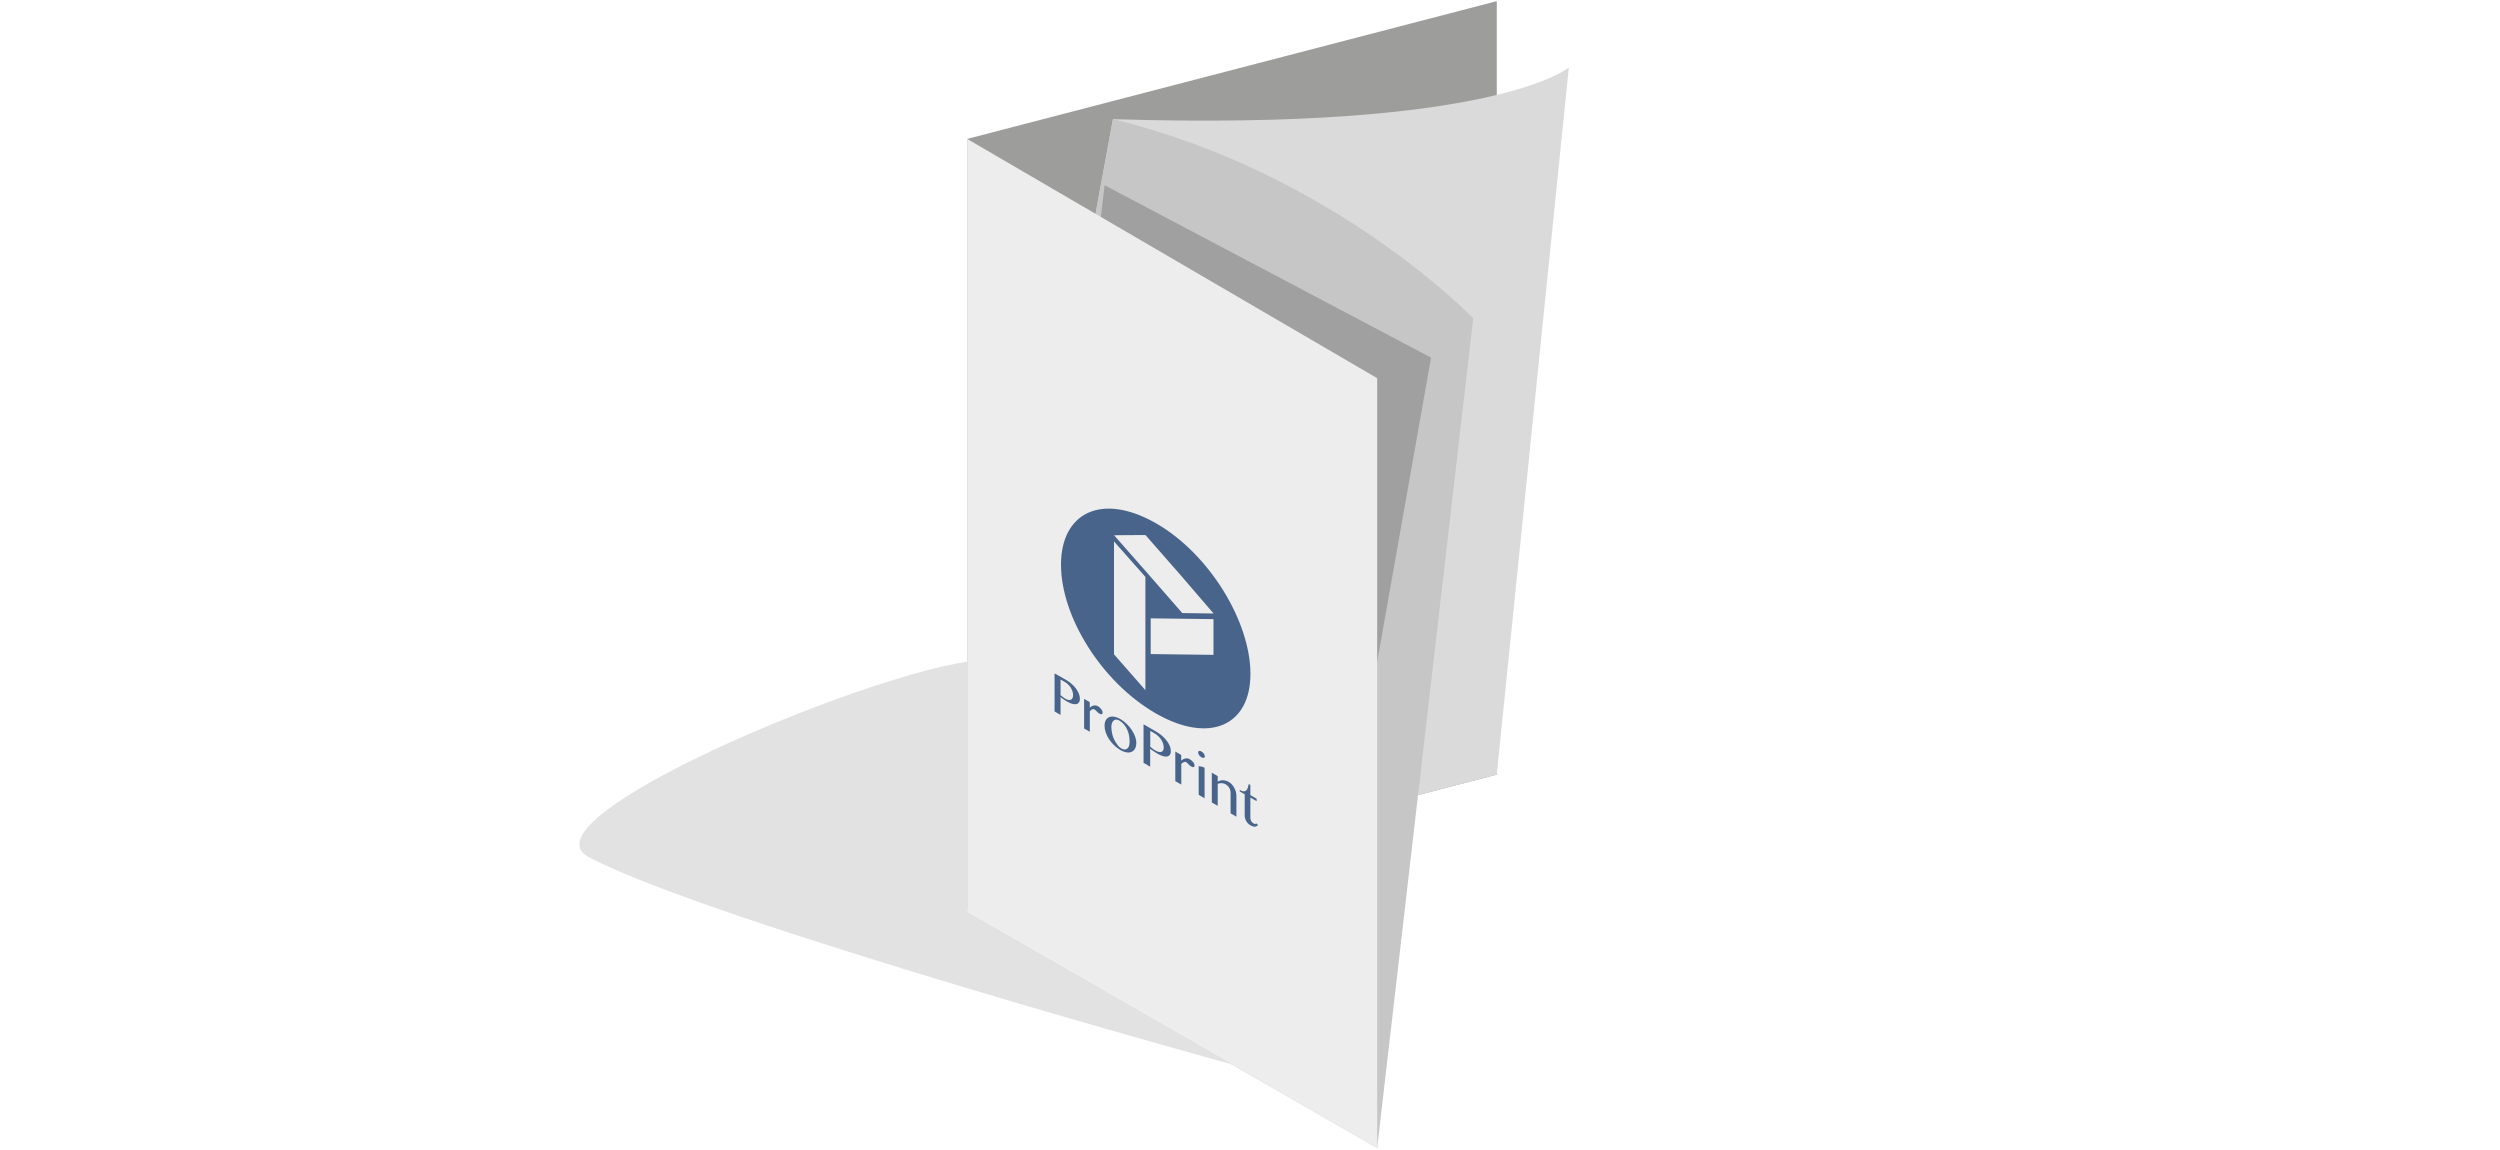 <?xml version="1.0" encoding="utf-8"?>
<!-- Generator: Adobe Illustrator 21.1.0, SVG Export Plug-In . SVG Version: 6.00 Build 0)  -->
<svg version="1.1" id="off" xmlns="http://www.w3.org/2000/svg" xmlns:xlink="http://www.w3.org/1999/xlink" x="0px" y="0px"
	 viewBox="0 0 283.46 130.39" enable-background="new 0 0 283.46 130.39" xml:space="preserve">
<filter  id="AI_DesenfoqueGaussiano_4">
	<feGaussianBlur  stdDeviation="4"></feGaussianBlur>
</filter>
<g>
	<g opacity="0.5" filter="url(#AI_DesenfoqueGaussiano_4)">
		<path fill="#C6C6C6" d="M139.95,120.76c0,0-20.38-44.42-27.17-45.83c-7.37-1.54-54.78,17.62-46.01,22.26
			C80.48,104.45,139.95,120.76,139.95,120.76z"/>
	</g>
	<polygon fill="#9D9D9C" points="169.71,87.83 109.66,103.45 109.66,15.75 169.71,0.13 	"/>
	<path fill="#DADADA" d="M169.71,87.83l8.17-80.18c0,0-8.33,7.22-51.69,5.86l-16.53,89.94L169.71,87.83z"/>
	<path fill="#C6C6C6" d="M156.15,130.16l10.89-94.06c0,0-15.79-16.5-40.85-22.59l-16.53,89.94L156.15,130.16z"/>
	<g opacity="0.6" filter="url(#AI_DesenfoqueGaussiano_4)">
		<polygon fill="#878787" points="125.24,21 162.26,40.55 148.94,115.75 116.88,92.58 		"/>
	</g>
	<polygon fill="#EDEDED" points="156.15,42.88 109.66,15.75 109.66,103.45 156.15,130.16 	"/>
	<path fill="#49648B" d="M131,59.29c-6.09-3.45-10.7-1.17-10.7,4.74c0,5.91,4.61,13.3,10.7,16.83c6.09,3.52,10.78,1.46,10.78-4.46
		C141.78,70.48,137.1,62.74,131,59.29 M129.87,78.25c-1.43-1.63-2.15-2.45-3.56-4.06v-12.8c1.41,1.59,2.12,2.4,3.56,4.02V78.25z
		 M137.59,74.25c-2.8-0.03-4.25-0.06-7.12-0.09v-4.05c2.87,0.03,4.32,0.05,7.12,0.09V74.25z M134.05,69.51
		c-3.09-3.56-4.68-5.35-7.73-8.82c1.41-0.02,2.12-0.02,3.56-0.02c3.1,3.52,4.68,5.32,7.72,8.89
		C136.19,69.54,135.48,69.53,134.05,69.51"/>
	<path fill="#49648B" d="M119.57,76.35c0.51,0.29,0.77,0.44,1.29,0.73c0.21,0.12,0.42,0.27,0.61,0.43c0.19,0.16,0.36,0.34,0.5,0.52
		c0.14,0.19,0.25,0.38,0.34,0.58c0.08,0.2,0.13,0.4,0.13,0.6c0,0.2-0.04,0.35-0.12,0.45c-0.08,0.1-0.18,0.16-0.32,0.18
		c-0.13,0.02-0.28,0.01-0.44-0.04c-0.16-0.05-0.33-0.12-0.5-0.22c-0.07-0.04-0.15-0.08-0.23-0.13c-0.08-0.05-0.15-0.1-0.23-0.15
		c-0.07-0.05-0.14-0.1-0.2-0.14c-0.06-0.04-0.11-0.08-0.15-0.11v2.01c-0.27-0.16-0.41-0.23-0.68-0.39V76.35z M120.25,78.82
		c0.08,0.06,0.16,0.13,0.25,0.2c0.09,0.07,0.18,0.13,0.27,0.19c0.15,0.09,0.28,0.14,0.39,0.15c0.11,0.02,0.21,0.01,0.28-0.03
		c0.07-0.04,0.13-0.1,0.17-0.19c0.04-0.09,0.06-0.2,0.06-0.32c0-0.15-0.02-0.29-0.07-0.44c-0.05-0.15-0.12-0.29-0.2-0.42
		c-0.08-0.13-0.18-0.25-0.3-0.36c-0.11-0.11-0.23-0.2-0.36-0.27c-0.2-0.11-0.29-0.17-0.49-0.28V78.82z"/>
	<path fill="#49648B" d="M122.91,79.24c0.26,0.15,0.39,0.22,0.65,0.37v0.63c0.06-0.06,0.13-0.11,0.21-0.15
		c0.07-0.04,0.15-0.07,0.23-0.09c0.08-0.02,0.16-0.02,0.25-0.01c0.09,0.01,0.17,0.04,0.26,0.1c0.07,0.04,0.14,0.09,0.2,0.15
		c0.06,0.06,0.12,0.12,0.16,0.18c0.05,0.06,0.08,0.13,0.11,0.19c0.03,0.06,0.04,0.12,0.04,0.18c0,0.11-0.03,0.17-0.1,0.19
		c-0.07,0.02-0.16-0.01-0.28-0.08c-0.07-0.04-0.13-0.08-0.18-0.13c-0.04-0.04-0.08-0.08-0.12-0.12c-0.04-0.04-0.07-0.08-0.11-0.11
		c-0.04-0.04-0.08-0.07-0.14-0.1c-0.04-0.03-0.09-0.04-0.13-0.04c-0.04,0-0.09,0.01-0.13,0.03c-0.04,0.02-0.09,0.05-0.13,0.09
		c-0.04,0.04-0.09,0.08-0.13,0.13v2.32c-0.26-0.15-0.39-0.22-0.65-0.37V79.24z"/>
	<path fill="#49648B" d="M127.03,85.04c-0.26-0.15-0.5-0.34-0.72-0.55c-0.22-0.22-0.41-0.45-0.57-0.69
		c-0.16-0.25-0.28-0.5-0.37-0.76c-0.09-0.26-0.13-0.51-0.13-0.74c0-0.25,0.04-0.46,0.13-0.62c0.09-0.17,0.21-0.28,0.37-0.36
		c0.16-0.07,0.35-0.09,0.57-0.06c0.22,0.03,0.46,0.12,0.72,0.27c0.26,0.15,0.5,0.33,0.72,0.55c0.22,0.21,0.41,0.44,0.57,0.68
		c0.16,0.24,0.29,0.49,0.38,0.74c0.09,0.25,0.14,0.5,0.14,0.73c0,0.25-0.05,0.47-0.14,0.64c-0.09,0.17-0.22,0.3-0.38,0.37
		c-0.16,0.08-0.35,0.1-0.57,0.07C127.53,85.28,127.29,85.19,127.03,85.04 M127.16,84.87c0.13,0.08,0.26,0.11,0.37,0.11
		c0.11,0,0.21-0.04,0.29-0.11c0.08-0.06,0.15-0.16,0.19-0.29c0.04-0.13,0.07-0.27,0.07-0.45c0-0.24-0.02-0.48-0.06-0.72
		c-0.04-0.24-0.11-0.46-0.21-0.68c-0.1-0.21-0.22-0.41-0.37-0.59c-0.15-0.18-0.34-0.33-0.56-0.46c-0.11-0.06-0.23-0.1-0.33-0.09
		c-0.11,0-0.2,0.04-0.28,0.11c-0.08,0.07-0.15,0.16-0.19,0.28c-0.05,0.12-0.07,0.27-0.07,0.44c0,0.24,0.03,0.49,0.08,0.73
		c0.05,0.24,0.13,0.48,0.23,0.69c0.1,0.22,0.22,0.41,0.37,0.59C126.81,84.62,126.97,84.76,127.16,84.87"/>
	<path fill="#49648B" d="M129.65,82.12c0.57,0.33,0.85,0.49,1.42,0.82c0.23,0.13,0.45,0.29,0.66,0.46c0.21,0.17,0.38,0.36,0.53,0.55
		c0.15,0.19,0.27,0.39,0.36,0.6c0.09,0.2,0.13,0.41,0.13,0.61c0,0.2-0.04,0.35-0.13,0.45c-0.08,0.1-0.2,0.16-0.33,0.17
		c-0.14,0.02-0.3,0-0.47-0.06c-0.18-0.06-0.36-0.14-0.54-0.24c-0.08-0.04-0.16-0.09-0.24-0.15c-0.09-0.05-0.17-0.11-0.25-0.16
		c-0.08-0.05-0.15-0.1-0.22-0.15c-0.07-0.05-0.12-0.09-0.16-0.12v2.03c-0.3-0.18-0.45-0.26-0.75-0.44V82.12z M130.41,84.66
		c0.08,0.07,0.17,0.15,0.27,0.22c0.1,0.08,0.2,0.15,0.3,0.2c0.16,0.09,0.31,0.15,0.43,0.18c0.12,0.02,0.22,0.02,0.3-0.02
		c0.08-0.04,0.14-0.1,0.18-0.18c0.04-0.09,0.06-0.19,0.06-0.32c0-0.15-0.03-0.29-0.08-0.45c-0.05-0.15-0.12-0.3-0.21-0.43
		c-0.09-0.14-0.2-0.26-0.32-0.38c-0.12-0.12-0.25-0.22-0.39-0.3c-0.21-0.12-0.32-0.18-0.53-0.31V84.66z"/>
	<path fill="#49648B" d="M133.25,85.21c0.27,0.16,0.41,0.24,0.68,0.39v0.64c0.07-0.06,0.14-0.11,0.21-0.15
		c0.08-0.04,0.16-0.07,0.24-0.09c0.08-0.02,0.17-0.02,0.26-0.01c0.09,0.01,0.18,0.05,0.27,0.1c0.07,0.04,0.14,0.1,0.21,0.15
		c0.06,0.06,0.12,0.12,0.17,0.18c0.05,0.06,0.09,0.13,0.11,0.19c0.03,0.07,0.04,0.13,0.04,0.18c0,0.11-0.03,0.17-0.1,0.19
		c-0.07,0.01-0.17-0.01-0.29-0.08c-0.08-0.04-0.14-0.09-0.18-0.13c-0.04-0.04-0.09-0.08-0.12-0.12c-0.04-0.04-0.08-0.08-0.11-0.12
		c-0.04-0.04-0.09-0.07-0.14-0.11c-0.04-0.03-0.09-0.04-0.14-0.04c-0.05,0-0.09,0.01-0.14,0.03c-0.04,0.02-0.09,0.05-0.14,0.08
		c-0.05,0.04-0.09,0.08-0.14,0.13v2.34c-0.27-0.16-0.41-0.24-0.68-0.39V85.21z"/>
	<path fill="#49648B" d="M136.23,85.21c0.05,0.03,0.1,0.07,0.15,0.11c0.05,0.04,0.09,0.09,0.12,0.14c0.03,0.05,0.06,0.1,0.08,0.15
		c0.02,0.05,0.03,0.1,0.03,0.15c0,0.04-0.01,0.08-0.03,0.11c-0.02,0.03-0.05,0.05-0.08,0.06c-0.03,0.01-0.08,0.01-0.12,0
		c-0.05-0.01-0.1-0.03-0.15-0.06c-0.05-0.03-0.1-0.07-0.15-0.11c-0.05-0.04-0.09-0.09-0.12-0.14c-0.03-0.05-0.06-0.1-0.08-0.16
		c-0.02-0.05-0.03-0.1-0.03-0.15c0-0.04,0.01-0.08,0.03-0.11c0.02-0.03,0.05-0.05,0.08-0.06c0.04-0.01,0.08-0.01,0.12,0
		C136.13,85.16,136.18,85.18,136.23,85.21 M135.91,86.87c0.19,0.03,0.29,0.05,0.47,0.08c0.08,0.04,0.12,0.07,0.2,0.11v3.45
		c-0.27-0.16-0.4-0.23-0.67-0.39V86.87z"/>
	<path fill="#49648B" d="M137.4,87.61c0.27,0.15,0.4,0.23,0.67,0.39v0.62c0.2-0.11,0.41-0.16,0.63-0.15
		c0.22,0.01,0.44,0.08,0.66,0.21c0.11,0.06,0.22,0.15,0.32,0.27c0.1,0.11,0.19,0.24,0.26,0.37c0.07,0.13,0.13,0.28,0.18,0.43
		c0.04,0.15,0.07,0.29,0.07,0.43v2.42c-0.26-0.15-0.39-0.22-0.66-0.38v-2.3c0-0.22-0.05-0.42-0.15-0.59
		c-0.1-0.17-0.23-0.3-0.38-0.39c-0.07-0.04-0.14-0.07-0.22-0.1c-0.08-0.02-0.16-0.03-0.24-0.04c-0.08,0-0.16,0-0.24,0.01
		c-0.08,0.01-0.16,0.03-0.23,0.06v2.5c-0.27-0.15-0.4-0.23-0.67-0.38V87.61z"/>
	<path fill="#49648B" d="M142.63,93.55c-0.08,0.11-0.2,0.17-0.34,0.18c-0.14,0.01-0.31-0.04-0.52-0.16
		c-0.11-0.06-0.2-0.13-0.28-0.22c-0.08-0.08-0.14-0.17-0.2-0.27c-0.05-0.1-0.09-0.2-0.12-0.31c-0.03-0.11-0.04-0.22-0.04-0.34v-2.37
		c-0.22-0.13-0.34-0.19-0.56-0.32v-0.17c0.18,0.1,0.33,0.16,0.45,0.16c0.12,0,0.21-0.04,0.29-0.11c0.07-0.07,0.13-0.17,0.17-0.3
		c0.04-0.13,0.08-0.27,0.11-0.42c0.07,0.04,0.11,0.06,0.18,0.1v1.15c0.29,0.17,0.43,0.25,0.71,0.41v0.28
		c-0.28-0.16-0.43-0.25-0.71-0.41v2.36c0,0.05,0.01,0.1,0.03,0.16c0.02,0.05,0.04,0.11,0.07,0.16c0.03,0.05,0.07,0.1,0.11,0.14
		c0.04,0.04,0.09,0.08,0.14,0.11c0.07,0.04,0.14,0.06,0.19,0.06c0.06-0.01,0.11-0.02,0.15-0.05
		C142.54,93.43,142.57,93.47,142.63,93.55"/>
</g>
</svg>
